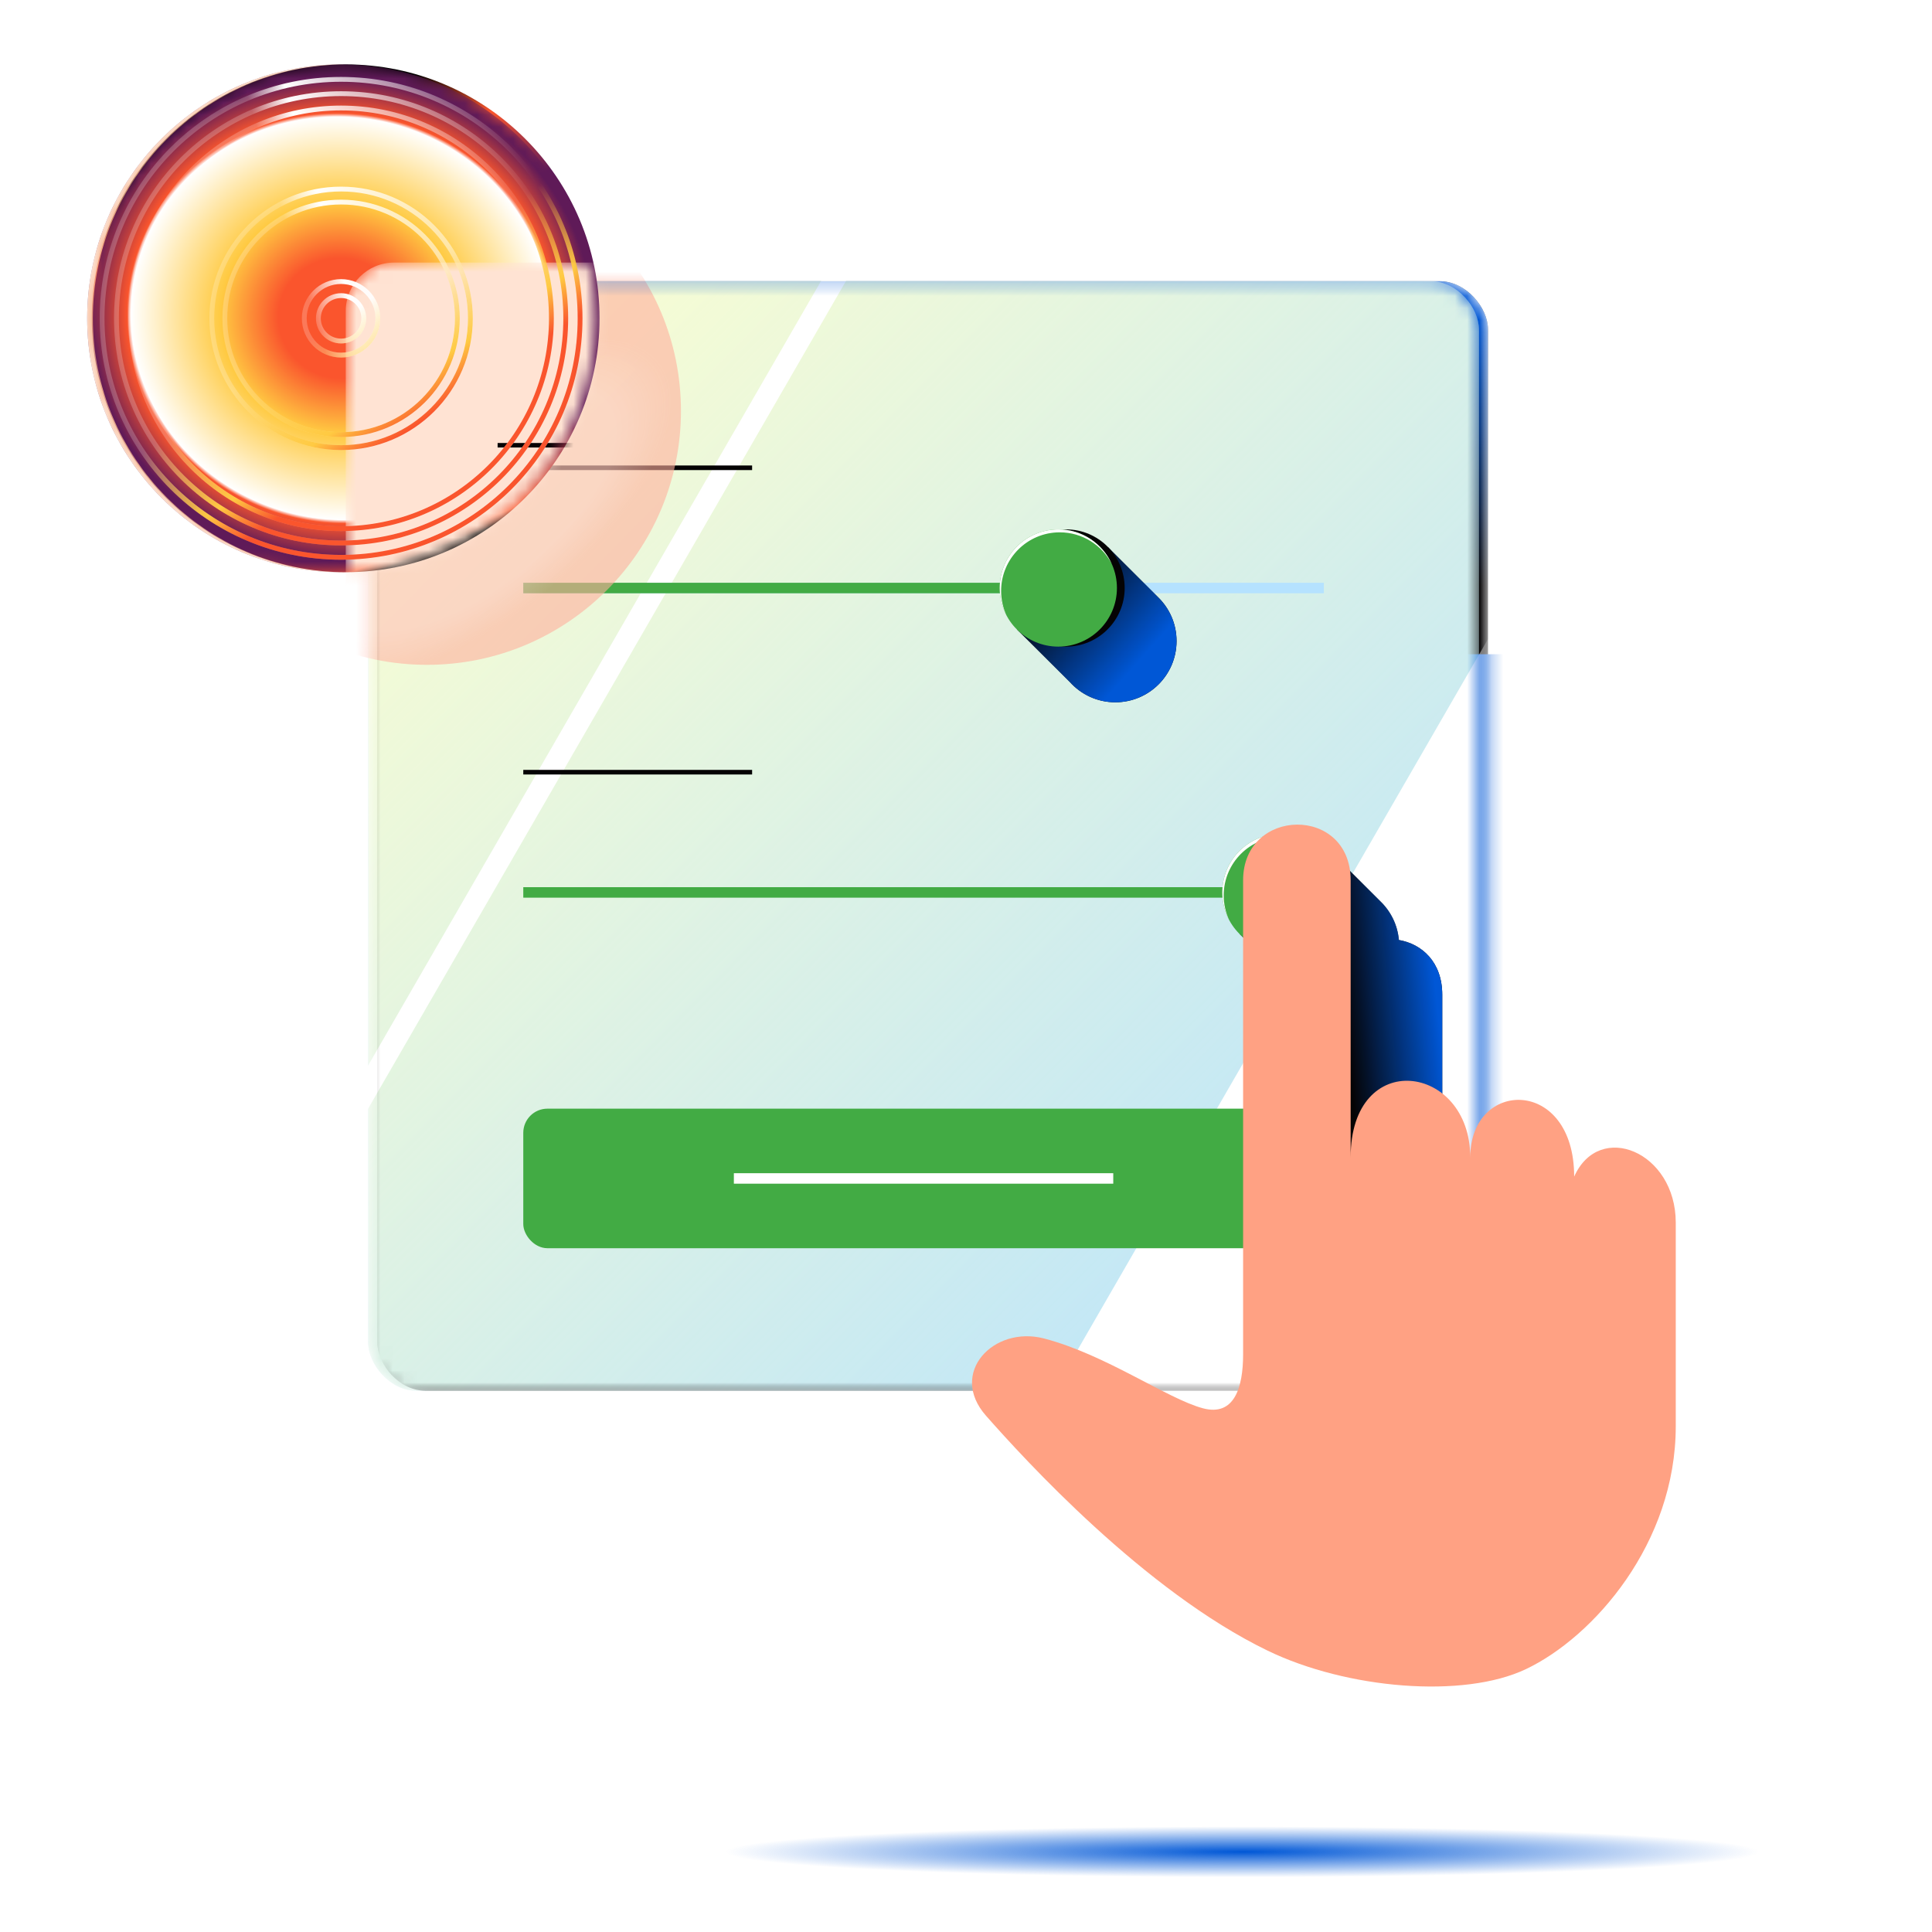 <svg width="160" height="160" viewBox="0 0 160 160" fill="none" xmlns="http://www.w3.org/2000/svg">
<g clip-path="url(#clip0_26514_69464)">
<mask id="mask0_26514_69464" style="mask-type:alpha" maskUnits="userSpaceOnUse" x="31" y="23" width="93" height="93">
<rect x="31.241" y="23.288" width="91.991" height="91.89" rx="4" fill="white"/>
</mask>
<g mask="url(#mask0_26514_69464)">
<rect x="31.241" y="23.288" width="91.991" height="91.89" rx="4" fill="#050304"/>
<rect x="31.241" y="23.288" width="91.991" height="91.89" rx="4" fill="url(#paint0_linear_26514_69464)"/>
<rect x="114.548" y="54.18" width="11" height="45.715" fill="#0057D6"/>
</g>
<mask id="mask1_26514_69464" style="mask-type:alpha" maskUnits="userSpaceOnUse" x="30" y="23" width="93" height="93">
<rect x="30.491" y="23.288" width="91.991" height="91.89" rx="4" fill="white"/>
</mask>
<g mask="url(#mask1_26514_69464)">
<rect x="30.491" y="23.288" width="91.991" height="91.89" rx="4" fill="#B5E2FF"/>
<rect x="30.491" y="23.288" width="91.991" height="91.89" rx="4" fill="url(#paint1_linear_26514_69464)"/>
<rect x="80.495" y="1.621" width="1.788" height="112.866" transform="rotate(30 80.495 1.621)" fill="white"/>
<rect x="43.336" y="63.758" width="18.951" height="0.382" fill="#050304"/>
<rect x="43.336" y="38.549" width="18.951" height="0.382" fill="#050304"/>
<rect x="137.158" y="28.8" width="21.322" height="112.866" transform="rotate(30 137.158 28.8)" fill="white"/>
<rect x="43.336" y="91.815" width="66.299" height="11.557" rx="2" fill="#42AB44"/>
<rect x="60.776" y="97.16" width="31.419" height="0.868" fill="white"/>
<path fill-rule="evenodd" clip-rule="evenodd" d="M114.323 74.648L110.186 70.511L102.656 77.342L107.02 81.68C107.894 82.655 109.14 83.29 110.535 83.361V121.644C110.535 124.385 109.811 126.807 107.208 126.112C105.934 125.773 104.273 124.905 102.386 123.92C99.875 122.609 96.966 121.09 94.044 120.33C89.877 119.247 86.11 123.178 89.242 126.729C92.374 130.279 102.351 141.244 112.569 146.186C119.14 149.363 128.774 150.177 133.957 147.714C139.569 145.048 146.365 137.281 146.365 127.598V110.738C146.365 104.864 140.039 102.258 137.951 106.926C137.951 98.645 129.347 98.823 129.347 105.334C129.347 97.572 119.441 96.202 119.441 105.334V82.381C119.441 79.671 117.755 78.173 115.85 77.844C115.74 76.593 115.175 75.473 114.323 74.648L114.323 74.648Z" fill="#050304"/>
<path fill-rule="evenodd" clip-rule="evenodd" d="M114.323 74.648L110.186 70.511L102.656 77.342L107.02 81.68C107.894 82.655 109.14 83.29 110.535 83.361V121.644C110.535 124.385 109.811 126.807 107.208 126.112C105.934 125.773 104.273 124.905 102.386 123.92C99.875 122.609 96.966 121.09 94.044 120.33C89.877 119.247 86.11 123.178 89.242 126.729C92.374 130.279 102.351 141.244 112.569 146.186C119.14 149.363 128.774 150.177 133.957 147.714C139.569 145.048 146.365 137.281 146.365 127.598V110.738C146.365 104.864 140.039 102.258 137.951 106.926C137.951 98.645 129.347 98.823 129.347 105.334C129.347 97.572 119.441 96.202 119.441 105.334V82.381C119.441 79.671 117.755 78.173 115.85 77.844C115.74 76.593 115.175 75.473 114.323 74.648L114.323 74.648Z" fill="url(#paint2_linear_26514_69464)"/>
<rect x="43.335" y="48.263" width="66.299" height="0.869" fill="#B5E2FF"/>
<rect x="43.335" y="48.263" width="45.109" height="0.869" fill="#42AB44"/>
<rect x="43.336" y="73.472" width="66.299" height="0.869" fill="#42AB44"/>
<circle cx="106.719" cy="73.907" r="4.854" fill="#050304"/>
<circle cx="106.078" cy="73.907" r="4.854" fill="#42AB44"/>
<path d="M110.502 71.907C109.692 70.356 108.068 69.296 106.196 69.296C103.515 69.296 101.342 71.47 101.342 74.151C101.342 74.864 101.496 75.54 101.772 76.15C101.422 75.48 101.224 74.716 101.224 73.907C101.224 71.227 103.397 69.053 106.078 69.053C108.046 69.053 109.74 70.224 110.502 71.907Z" fill="white"/>
<path fill-rule="evenodd" clip-rule="evenodd" d="M91.754 45.304L95.891 49.441L95.89 49.441C96.844 50.363 97.437 51.656 97.437 53.088C97.437 55.889 95.166 58.16 92.365 58.16C90.864 58.16 89.516 57.508 88.588 56.473L84.224 52.134L91.754 45.304Z" fill="#050304"/>
<path fill-rule="evenodd" clip-rule="evenodd" d="M91.754 45.304L95.891 49.441L95.89 49.441C96.844 50.363 97.437 51.656 97.437 53.088C97.437 55.889 95.166 58.16 92.365 58.16C90.864 58.16 89.516 57.508 88.588 56.473L84.224 52.134L91.754 45.304Z" fill="url(#paint3_linear_26514_69464)"/>
<circle cx="88.287" cy="48.696" r="4.854" fill="#050304"/>
<circle cx="87.645" cy="48.696" r="4.854" fill="#42AB44"/>
<path d="M92.069 46.697C91.259 45.145 89.635 44.086 87.764 44.086C85.083 44.086 82.909 46.259 82.909 48.94C82.909 49.653 83.063 50.33 83.339 50.939C82.989 50.269 82.791 49.506 82.791 48.696C82.791 46.016 84.964 43.842 87.645 43.842C89.613 43.842 91.307 45.013 92.069 46.697Z" fill="white"/>
<g filter="url(#filter0_f_26514_69464)">
<circle cx="35.365" cy="34.029" r="21.029" fill="#FFAF9D" fill-opacity="0.6"/>
<circle cx="35.365" cy="34.029" r="21.029" fill="url(#paint4_radial_26514_69464)" fill-opacity="0.2"/>
</g>
</g>
<circle cx="28.625" cy="26.36" r="21.027" fill="url(#paint5_linear_26514_69464)"/>
<mask id="mask2_26514_69464" style="mask-type:alpha" maskUnits="userSpaceOnUse" x="7" y="5" width="43" height="43">
<circle cx="28.247" cy="26.362" r="21.029" fill="white"/>
</mask>
<g mask="url(#mask2_26514_69464)">
<circle cx="28.247" cy="26.362" r="21.029" fill="url(#paint6_angular_26514_69464)"/>
<path d="M28.482 5.335C16.976 5.46 7.688 14.826 7.688 26.362C7.688 37.897 16.976 47.263 28.482 47.389C28.404 47.39 28.326 47.39 28.247 47.39C16.634 47.39 7.219 37.976 7.219 26.362C7.219 14.748 16.634 5.333 28.247 5.333C28.326 5.333 28.404 5.334 28.482 5.335Z" fill="#F8B690"/>
<g filter="url(#filter1_f_26514_69464)">
<path d="M33.89 47.499L28.248 26.361L56.116 36.494L33.89 47.499Z" fill="url(#paint7_linear_26514_69464)"/>
</g>
<g filter="url(#filter2_f_26514_69464)">
<mask id="mask3_26514_69464" style="mask-type:alpha" maskUnits="userSpaceOnUse" x="28" y="21" width="91" height="91">
<rect x="28.635" y="21.744" width="90.062" height="89.963" rx="4" fill="white"/>
</mask>
<g mask="url(#mask3_26514_69464)">
<rect x="28.635" y="21.744" width="90.062" height="89.963" rx="4" fill="#FFE3D3"/>
<rect x="41.21" y="36.686" width="18.554" height="0.374" fill="#050304"/>
</g>
</g>
<path fill-rule="evenodd" clip-rule="evenodd" d="M28.247 45.954C39.067 45.954 47.839 37.183 47.839 26.363C47.839 15.542 39.067 6.771 28.247 6.771C17.426 6.771 8.655 15.542 8.655 26.363C8.655 37.183 17.426 45.954 28.247 45.954ZM28.247 46.354C39.288 46.354 48.239 37.404 48.239 26.363C48.239 15.322 39.288 6.371 28.247 6.371C17.206 6.371 8.255 15.322 8.255 26.363C8.255 37.404 17.206 46.354 28.247 46.354ZM28.248 44.767C38.413 44.767 46.653 36.527 46.653 26.362C46.653 16.197 38.413 7.957 28.248 7.957C18.083 7.957 9.843 16.197 9.843 26.362C9.843 36.527 18.083 44.767 28.248 44.767ZM28.248 45.167C38.634 45.167 47.053 36.748 47.053 26.362C47.053 15.976 38.634 7.557 28.248 7.557C17.862 7.557 9.443 15.976 9.443 26.362C9.443 36.748 17.862 45.167 28.248 45.167ZM45.464 26.362C45.464 35.871 37.755 43.58 28.246 43.58C18.736 43.58 11.028 35.871 11.028 26.362C11.028 16.852 18.736 9.144 28.246 9.144C37.755 9.144 45.464 16.852 45.464 26.362ZM45.864 26.362C45.864 36.092 37.976 43.98 28.246 43.98C18.516 43.98 10.628 36.092 10.628 26.362C10.628 16.631 18.516 8.744 28.246 8.744C37.976 8.744 45.864 16.631 45.864 26.362ZM28.248 36.869C34.051 36.869 38.755 32.165 38.755 26.362C38.755 20.56 34.051 15.856 28.248 15.856C22.445 15.856 17.741 20.56 17.741 26.362C17.741 32.165 22.445 36.869 28.248 36.869ZM28.248 37.269C34.272 37.269 39.155 32.386 39.155 26.362C39.155 20.339 34.272 15.456 28.248 15.456C22.225 15.456 17.341 20.339 17.341 26.362C17.341 32.386 22.225 37.269 28.248 37.269ZM37.676 26.362C37.676 31.569 33.455 35.79 28.248 35.79C23.041 35.79 18.82 31.569 18.82 26.362C18.82 21.155 23.041 16.934 28.248 16.934C33.455 16.934 37.676 21.155 37.676 26.362ZM38.076 26.362C38.076 31.79 33.676 36.19 28.248 36.19C22.82 36.19 18.42 31.79 18.42 26.362C18.42 20.935 22.82 16.535 28.248 16.535C33.676 16.535 38.076 20.935 38.076 26.362ZM28.245 29.209C29.817 29.209 31.092 27.935 31.092 26.363C31.092 24.791 29.817 23.517 28.245 23.517C26.674 23.517 25.399 24.791 25.399 26.363C25.399 27.935 26.674 29.209 28.245 29.209ZM28.245 29.609C30.038 29.609 31.492 28.156 31.492 26.363C31.492 24.57 30.038 23.117 28.245 23.117C26.453 23.117 24.999 24.57 24.999 26.363C24.999 28.156 26.453 29.609 28.245 29.609ZM29.928 26.363C29.928 27.291 29.176 28.044 28.247 28.044C27.319 28.044 26.566 27.291 26.566 26.363C26.566 25.434 27.319 24.682 28.247 24.682C29.176 24.682 29.928 25.434 29.928 26.363ZM30.328 26.363C30.328 27.512 29.396 28.444 28.247 28.444C27.098 28.444 26.166 27.512 26.166 26.363C26.166 25.213 27.098 24.282 28.247 24.282C29.396 24.282 30.328 25.213 30.328 26.363Z" fill="url(#paint8_linear_26514_69464)"/>
<path fill-rule="evenodd" clip-rule="evenodd" d="M28.247 45.954C39.067 45.954 47.839 37.183 47.839 26.363C47.839 15.542 39.067 6.771 28.247 6.771C17.426 6.771 8.655 15.542 8.655 26.363C8.655 37.183 17.426 45.954 28.247 45.954ZM28.247 46.354C39.288 46.354 48.239 37.404 48.239 26.363C48.239 15.322 39.288 6.371 28.247 6.371C17.206 6.371 8.255 15.322 8.255 26.363C8.255 37.404 17.206 46.354 28.247 46.354ZM28.248 44.767C38.413 44.767 46.653 36.527 46.653 26.362C46.653 16.197 38.413 7.957 28.248 7.957C18.083 7.957 9.843 16.197 9.843 26.362C9.843 36.527 18.083 44.767 28.248 44.767ZM28.248 45.167C38.634 45.167 47.053 36.748 47.053 26.362C47.053 15.976 38.634 7.557 28.248 7.557C17.862 7.557 9.443 15.976 9.443 26.362C9.443 36.748 17.862 45.167 28.248 45.167ZM45.464 26.362C45.464 35.871 37.755 43.58 28.246 43.58C18.736 43.58 11.028 35.871 11.028 26.362C11.028 16.852 18.736 9.144 28.246 9.144C37.755 9.144 45.464 16.852 45.464 26.362ZM45.864 26.362C45.864 36.092 37.976 43.98 28.246 43.98C18.516 43.98 10.628 36.092 10.628 26.362C10.628 16.631 18.516 8.744 28.246 8.744C37.976 8.744 45.864 16.631 45.864 26.362ZM28.248 36.869C34.051 36.869 38.755 32.165 38.755 26.362C38.755 20.56 34.051 15.856 28.248 15.856C22.445 15.856 17.741 20.56 17.741 26.362C17.741 32.165 22.445 36.869 28.248 36.869ZM28.248 37.269C34.272 37.269 39.155 32.386 39.155 26.362C39.155 20.339 34.272 15.456 28.248 15.456C22.225 15.456 17.341 20.339 17.341 26.362C17.341 32.386 22.225 37.269 28.248 37.269ZM37.676 26.362C37.676 31.569 33.455 35.79 28.248 35.79C23.041 35.79 18.82 31.569 18.82 26.362C18.82 21.155 23.041 16.934 28.248 16.934C33.455 16.934 37.676 21.155 37.676 26.362ZM38.076 26.362C38.076 31.79 33.676 36.19 28.248 36.19C22.82 36.19 18.42 31.79 18.42 26.362C18.42 20.935 22.82 16.535 28.248 16.535C33.676 16.535 38.076 20.935 38.076 26.362ZM28.245 29.209C29.817 29.209 31.092 27.935 31.092 26.363C31.092 24.791 29.817 23.517 28.245 23.517C26.674 23.517 25.399 24.791 25.399 26.363C25.399 27.935 26.674 29.209 28.245 29.209ZM28.245 29.609C30.038 29.609 31.492 28.156 31.492 26.363C31.492 24.57 30.038 23.117 28.245 23.117C26.453 23.117 24.999 24.57 24.999 26.363C24.999 28.156 26.453 29.609 28.245 29.609ZM29.928 26.363C29.928 27.291 29.176 28.044 28.247 28.044C27.319 28.044 26.566 27.291 26.566 26.363C26.566 25.434 27.319 24.682 28.247 24.682C29.176 24.682 29.928 25.434 29.928 26.363ZM30.328 26.363C30.328 27.512 29.396 28.444 28.247 28.444C27.098 28.444 26.166 27.512 26.166 26.363C26.166 25.213 27.098 24.282 28.247 24.282C29.396 24.282 30.328 25.213 30.328 26.363Z" fill="url(#paint9_linear_26514_69464)"/>
</g>
<g filter="url(#filter3_ii_26514_69464)">
<path d="M81.656 116.244C84.788 119.795 94.765 130.76 104.983 135.701C111.554 138.878 121.188 139.693 126.371 137.23C131.983 134.564 138.779 126.797 138.779 117.114V100.253C138.779 94.379 132.453 91.774 130.366 96.441C130.366 88.16 121.761 88.339 121.761 94.85C121.761 87.088 111.855 85.718 111.855 94.85V71.897C111.855 65.668 102.949 65.843 102.949 71.897V111.16C102.949 113.9 102.225 116.322 99.622 115.628C96.654 114.836 91.576 111.176 86.458 109.846C82.291 108.762 78.524 112.694 81.656 116.244Z" fill="#FFA183"/>
</g>
<g filter="url(#filter4_f_26514_69464)">
<ellipse cx="49.978" cy="2.108" rx="49.978" ry="2.108" transform="matrix(1 0 0 -1 52.906 155.469)" fill="url(#paint10_radial_26514_69464)"/>
</g>
</g>
<defs>
<filter id="filter0_f_26514_69464" x="10.337" y="9" width="50.057" height="50.057" filterUnits="userSpaceOnUse" color-interpolation-filters="sRGB">
<feFlood flood-opacity="0" result="BackgroundImageFix"/>
<feBlend mode="normal" in="SourceGraphic" in2="BackgroundImageFix" result="shape"/>
<feGaussianBlur stdDeviation="2" result="effect1_foregroundBlur_26514_69464"/>
</filter>
<filter id="filter1_f_26514_69464" x="26.248" y="24.361" width="31.868" height="25.138" filterUnits="userSpaceOnUse" color-interpolation-filters="sRGB">
<feFlood flood-opacity="0" result="BackgroundImageFix"/>
<feBlend mode="normal" in="SourceGraphic" in2="BackgroundImageFix" result="shape"/>
<feGaussianBlur stdDeviation="1" result="effect1_foregroundBlur_26514_69464"/>
</filter>
<filter id="filter2_f_26514_69464" x="24.635" y="17.744" width="98.062" height="97.963" filterUnits="userSpaceOnUse" color-interpolation-filters="sRGB">
<feFlood flood-opacity="0" result="BackgroundImageFix"/>
<feBlend mode="normal" in="SourceGraphic" in2="BackgroundImageFix" result="shape"/>
<feGaussianBlur stdDeviation="2" result="effect1_foregroundBlur_26514_69464"/>
</filter>
<filter id="filter3_ii_26514_69464" x="78.498" y="65.29" width="62.28" height="75.38" filterUnits="userSpaceOnUse" color-interpolation-filters="sRGB">
<feFlood flood-opacity="0" result="BackgroundImageFix"/>
<feBlend mode="normal" in="SourceGraphic" in2="BackgroundImageFix" result="shape"/>
<feColorMatrix in="SourceAlpha" type="matrix" values="0 0 0 0 0 0 0 0 0 0 0 0 0 0 0 0 0 0 127 0" result="hardAlpha"/>
<feOffset dx="-2" dy="-2"/>
<feGaussianBlur stdDeviation="2.5"/>
<feComposite in2="hardAlpha" operator="arithmetic" k2="-1" k3="1"/>
<feColorMatrix type="matrix" values="0 0 0 0 0.98 0 0 0 0 0.333 0 0 0 0 0.176 0 0 0 1 0"/>
<feBlend mode="normal" in2="shape" result="effect1_innerShadow_26514_69464"/>
<feColorMatrix in="SourceAlpha" type="matrix" values="0 0 0 0 0 0 0 0 0 0 0 0 0 0 0 0 0 0 127 0" result="hardAlpha"/>
<feOffset dx="2" dy="3"/>
<feGaussianBlur stdDeviation="1"/>
<feComposite in2="hardAlpha" operator="arithmetic" k2="-1" k3="1"/>
<feColorMatrix type="matrix" values="0 0 0 0 1 0 0 0 0 0.906 0 0 0 0 0.855 0 0 0 1 0"/>
<feBlend mode="normal" in2="effect1_innerShadow_26514_69464" result="effect2_innerShadow_26514_69464"/>
</filter>
<filter id="filter4_f_26514_69464" x="47.906" y="146.252" width="109.956" height="14.217" filterUnits="userSpaceOnUse" color-interpolation-filters="sRGB">
<feFlood flood-opacity="0" result="BackgroundImageFix"/>
<feBlend mode="normal" in="SourceGraphic" in2="BackgroundImageFix" result="shape"/>
<feGaussianBlur stdDeviation="2.5" result="effect1_foregroundBlur_26514_69464"/>
</filter>
<linearGradient id="paint0_linear_26514_69464" x1="119.616" y1="26.105" x2="119.616" y2="48.497" gradientUnits="userSpaceOnUse">
<stop stop-color="#0057D6"/>
<stop offset="1" stop-color="#0057D6" stop-opacity="0"/>
</linearGradient>
<linearGradient id="paint1_linear_26514_69464" x1="30.491" y1="24.526" x2="122.482" y2="115.177" gradientUnits="userSpaceOnUse">
<stop stop-color="#FEFFCF"/>
<stop offset="1" stop-color="#FEFFCF" stop-opacity="0"/>
</linearGradient>
<linearGradient id="paint2_linear_26514_69464" x1="118.562" y1="78.756" x2="110.852" y2="79.548" gradientUnits="userSpaceOnUse">
<stop stop-color="#0057D6"/>
<stop offset="1" stop-color="#0057D6" stop-opacity="0"/>
</linearGradient>
<linearGradient id="paint3_linear_26514_69464" x1="93.952" y1="55.179" x2="86.347" y2="48.42" gradientUnits="userSpaceOnUse">
<stop stop-color="#0057D6"/>
<stop offset="1" stop-color="#0057D6" stop-opacity="0"/>
</linearGradient>
<radialGradient id="paint4_radial_26514_69464" cx="0" cy="0" r="1" gradientUnits="userSpaceOnUse" gradientTransform="translate(39.171 42.142) rotate(141.811) scale(19.583 9.095)">
<stop offset="0.721" stop-color="white"/>
<stop offset="1" stop-color="white" stop-opacity="0"/>
</radialGradient>
<linearGradient id="paint5_linear_26514_69464" x1="31.645" y1="5.333" x2="45.931" y2="41.562" gradientUnits="userSpaceOnUse">
<stop offset="0.045" stop-color="#050304"/>
<stop offset="0.178" stop-color="#FA552D"/>
<stop offset="0.34" stop-color="#5F1A58"/>
<stop offset="0.844" stop-color="#5F1A58"/>
<stop offset="0.98" stop-color="#FA552D"/>
<stop offset="1" stop-color="#050304"/>
</linearGradient>
<radialGradient id="paint6_angular_26514_69464" cx="0" cy="0" r="1" gradientUnits="userSpaceOnUse" gradientTransform="translate(28.247 26.362) rotate(12.125) scale(21.508 20.453)">
<stop offset="0.166" stop-color="#FA552D"/>
<stop offset="0.242" stop-color="#FA552D"/>
<stop offset="0.467" stop-color="#FFCA42"/>
<stop offset="0.812" stop-color="white"/>
<stop offset="0.827" stop-color="#FA552D"/>
<stop offset="0.975" stop-color="#5F1A58"/>
</radialGradient>
<linearGradient id="paint7_linear_26514_69464" x1="32.919" y1="43.075" x2="37.899" y2="33.523" gradientUnits="userSpaceOnUse">
<stop stop-color="#0057D6"/>
<stop offset="1" stop-color="#0057D6" stop-opacity="0"/>
</linearGradient>
<linearGradient id="paint8_linear_26514_69464" x1="8.255" y1="29.051" x2="45.217" y2="17.83" gradientUnits="userSpaceOnUse">
<stop offset="0.461" stop-color="white" stop-opacity="0.21"/>
<stop offset="0.545" stop-color="white"/>
<stop offset="1" stop-color="white" stop-opacity="0"/>
</linearGradient>
<linearGradient id="paint9_linear_26514_69464" x1="39.499" y1="43.077" x2="28.247" y2="26.363" gradientUnits="userSpaceOnUse">
<stop offset="0.464" stop-color="#FA552D"/>
<stop offset="0.632" stop-color="#FFCA42"/>
<stop offset="1" stop-color="#FFCA42" stop-opacity="0"/>
</linearGradient>
<radialGradient id="paint10_radial_26514_69464" cx="0" cy="0" r="1" gradientUnits="userSpaceOnUse" gradientTransform="translate(49.978 2.108) rotate(90) scale(2.108 42.832)">
<stop stop-color="#0057D6"/>
<stop offset="1" stop-color="#0057D6" stop-opacity="0"/>
</radialGradient>
<clipPath id="clip0_26514_69464">
<rect width="160" height="160" fill="white"/>
</clipPath>
</defs>
</svg>
